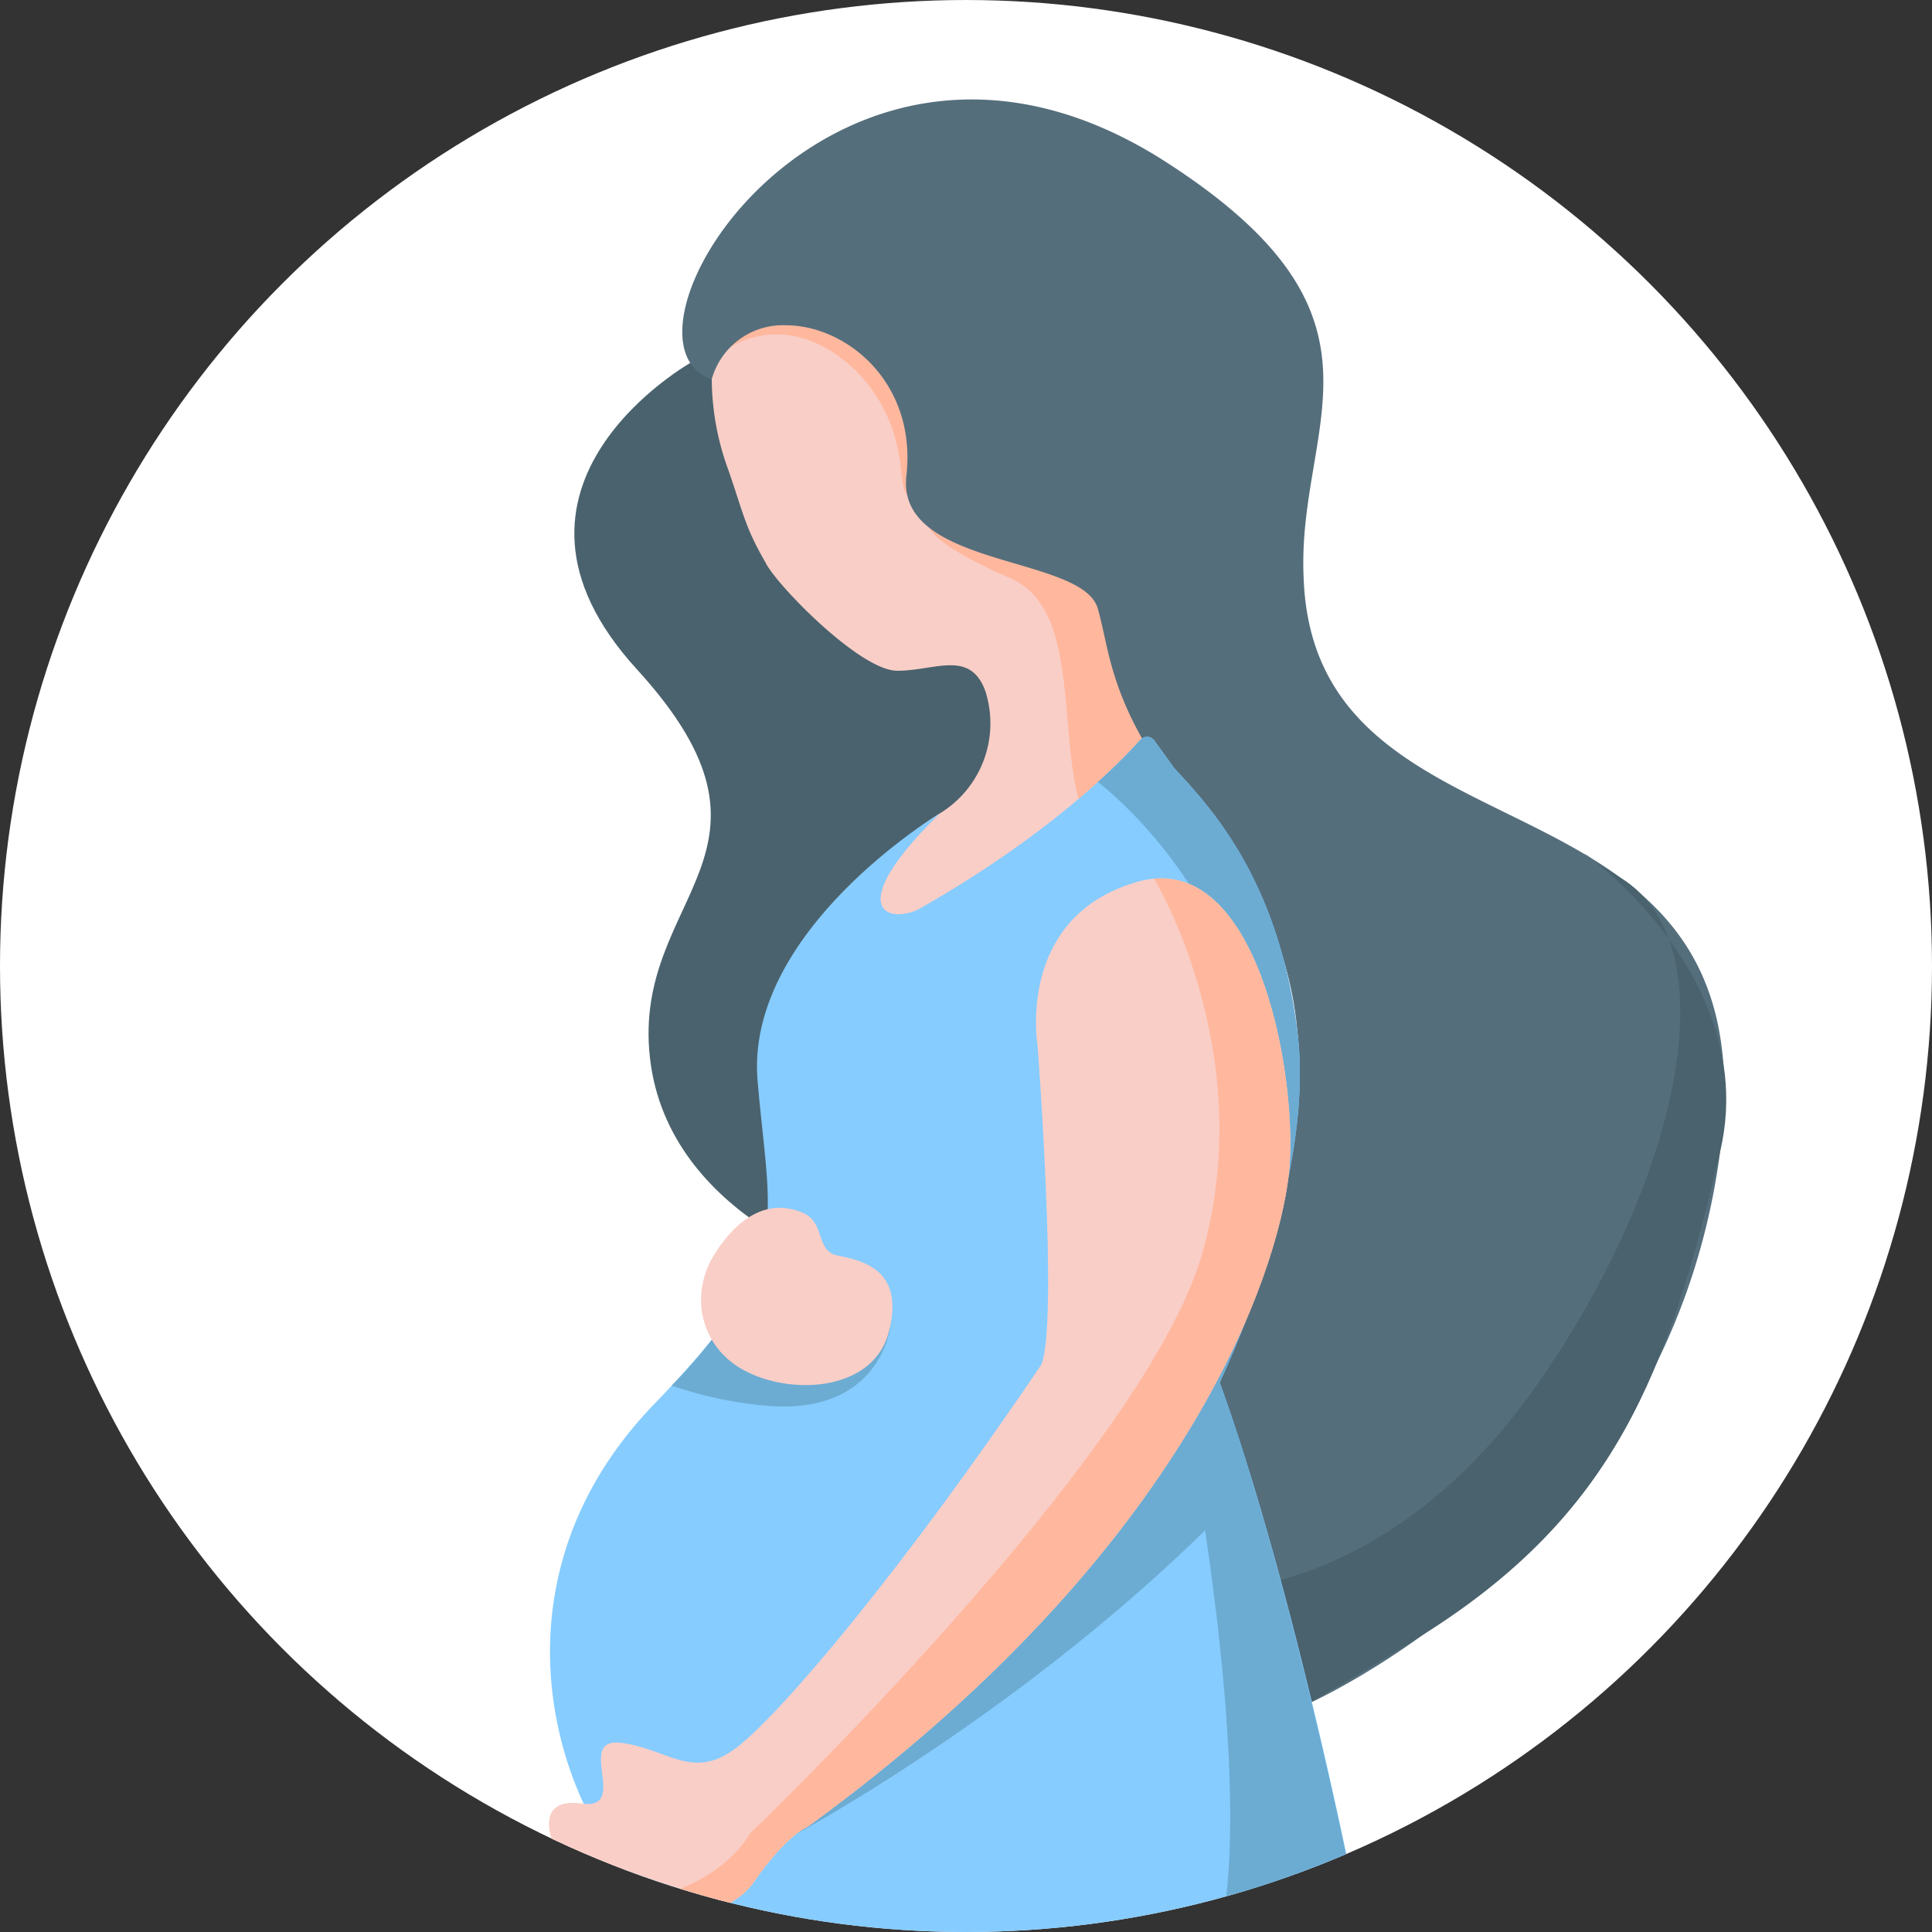 <svg xmlns="http://www.w3.org/2000/svg" xmlns:xlink="http://www.w3.org/1999/xlink" width="145" height="145" viewBox="0 0 145 145">
  <rect x="0" y="0" width="145" height="145" fill="#333333" stroke="none"/>
  <defs>
    <clipPath id="clip-path">
      <circle id="Ellipse_1488" data-name="Ellipse 1488" cx="72.5" cy="72.5" r="72.5" transform="translate(-2101.045 1506.75)" fill="none"/>
    </clipPath>
  </defs>
  <g id="Resistance__icon_big" data-name="Resistance&gt;_icon_big" transform="translate(2348.542 -912.552)">
    <g id="Group_10862" data-name="Group 10862" transform="translate(-247.497 -594.197)">
      <circle id="Ellipse_1487" data-name="Ellipse 1487" cx="72.5" cy="72.5" r="72.5" transform="translate(-2101.045 1506.75)" fill="#fff"/>
      <g id="Group_10861" data-name="Group 10861">
        <g id="Group_10860" data-name="Group 10860" clip-path="url(#clip-path)">
          <g id="Group_10859" data-name="Group 10859">
            <g id="Grupo_1351" data-name="Grupo 1351">
              <g id="Group_10858" data-name="Group 10858">
                <path id="Path_19622" data-name="Path 19622" d="M-2049.051,1533.876s-16.806,9.3-4.2,23.1-.394,16.944.985,29.16,15.762,16.156,15.762,16.156l17.853-36.844-9.381-13.884L-2043,1538.648S-2044.059,1529.846-2049.051,1533.876Z" fill="#4a626d"/>
                <path id="Path_19623" data-name="Path 19623" d="M-2047.6,1534.051a19.994,19.994,0,0,0,1.2,7.918c1.114,3.185,1.241,4.3,2.8,6.98.723,1.577,7.075,8.141,9.9,8.141s5.433-1.592,6.591,1.481a7.914,7.914,0,0,1-3.418,9.237c-3.415,2.1-9.063,7.487-11.164,11.165s28.634-10.377,28.766-13.66-3.153.394-2.365-11.559-16.681-30.211-16.681-30.211S-2045.76,1523.017-2047.6,1534.051Z" fill="#f9cec7"/>
                <path id="Path_19624" data-name="Path 19624" d="M-2046.283,1532.852s3.48-2.544,7.927.46a11.1,11.1,0,0,1,3.727,4.312c1.562,3.174.985,5.466,1.675,6.291,1.307,1.56,10.18-10.192,10.18-10.192l-19.571-5.32S-2047.2,1530.864-2046.283,1532.852Z" fill="#ffb89e"/>
                <path id="Path_19625" data-name="Path 19625" d="M-2031.286,1546.365s.237,1.259,6.1,3.8,2.977,13.924,6.042,18.915,10.684-7.531,10.684-7.531l-13.661-18.652Z" fill="#ffb89e"/>
                <path id="Path_19626" data-name="Path 19626" d="M-2047.632,1535.229a5.544,5.544,0,0,1,5.549-4.068c4.6,0,9.852,4.335,9.064,11.3s13.244,5.911,14.372,9.983.865,8.144,9.14,17.733,7.618,22.986,0,40.325c0,0,4.126,13.779,5.962,24.431,0,0,27.664-11.559,31.6-41.77s-30.473-20.228-31.261-43.083c-.526-11.559,7.85-19.459-10.3-31.154C-2038.161,1503.039-2056.328,1532.158-2047.632,1535.229Z" fill="#556e7c"/>
                <path id="Path_19627" data-name="Path 19627" d="M-2008.456,1625.942s12.27-.291,22.753-15.24,14.674-32.834,6.35-38.033c-10.114-6.316,11.188,4.4,7.412,20.49-3.916,16.694-7.934,27.28-22.412,36.35s-18.566,9.851-18.566,9.851Z" fill="#4a626d"/>
                <path id="Path_19628" data-name="Path 19628" d="M-2030.524,1567.808s-14.645,8.783-13.66,20.1,2.765,13.3-7.794,24.256c-13.923,14.449-6.392,33.079,1.095,38.005,24.525,16.135,27.281,33.781,50.944-3.911,0,0-4.265-21.112-9.568-35.757,0,0,7.225-14.865,5.845-26.216s-6.373-16.795-9.257-19.889l-1.491-2.071a.667.667,0,0,0-1.039-.056c-1.613,1.8-6.887,7.2-16.738,12.767C-2034.552,1576.084-2037.7,1574.858-2030.524,1567.808Z" fill="#86ccff"/>
                <path id="Path_19629" data-name="Path 19629" d="M-2003.662,1584.282c-1.379-11.351-6.373-16.795-9.257-19.889l-1.491-2.071a.668.668,0,0,0-1.04-.056,43.332,43.332,0,0,1-3.2,3.176v0s22.078,16.434,5.728,42.892c0,0,7.748,36.776,2.21,47.376,3.339-2.19,9.374-4.688,11.169-7.547,0,0-4.664-23.022-9.967-37.667C-2009.507,1610.5-2002.282,1595.633-2003.662,1584.282Z" fill="#6cacd3"/>
                <path id="Path_19630" data-name="Path 19630" d="M-2044.053,1612.2c9.02,1.051,9.808-5.789,9.808-5.789l-10.727-2.673-.252.094a38.823,38.823,0,0,1-5.412,6.908A29.766,29.766,0,0,0-2044.053,1612.2Z" fill="#6cacd3"/>
                <path id="Path_19631" data-name="Path 19631" d="M-2009.507,1610.5a72.392,72.392,0,0,0,3.2-8.114,45.729,45.729,0,0,0-6.613,1.666l-28.329,40.317s19.233-10.312,34.194-26.4C-2007.735,1615.657-2008.544,1613.158-2009.507,1610.5Z" fill="#6cacd3"/>
                <path id="Path_19632" data-name="Path 19632" d="M-2023.168,1585.278s-1.707-9.72,7.487-12.347,12.177,15.227,11.343,22.128-7.14,27.72-36.1,48.8c0,0-1.562.578-4.006,4.116s-10.158,3.59-12.96.438-3.678-6.831,0-6.305-.525-4.992,2.977-4.554,5.342,2.89,8.67.35,12.478-13.354,22.855-28.722C-2021.592,1606.163-2023.168,1585.278-2023.168,1585.278Z" fill="#f9cec7"/>
                <path id="Path_19633" data-name="Path 19633" d="M-2048.4,1604.918a6.382,6.382,0,0,1,.98-4.036c1.125-1.8,3.457-4.517,6.686-3.082,1.577.7.95,2.793,2.452,3.153s5.254.768,3.941,5.769-8.932,4.826-12.085,2.024A5.888,5.888,0,0,1-2048.4,1604.918Z" fill="#f9cec7"/>
                <path id="Path_19634" data-name="Path 19634" d="M-2004.338,1595.059c.8-6.58-1.879-23.117-10.1-22.365h0s7.974,13.044,3.595,28.215-33.933,43.458-33.933,43.458-2.448,4.867-10.912,5.333h0c3.46,1.756,9.2,1.237,11.24-1.723,2.444-3.538,4.006-4.116,4.006-4.116C-2011.478,1622.779-2005.173,1601.96-2004.338,1595.059Z" fill="#ffb89e"/>
              </g>
            </g>
          </g>
        </g>
      </g>
    </g>
  </g>
</svg>
